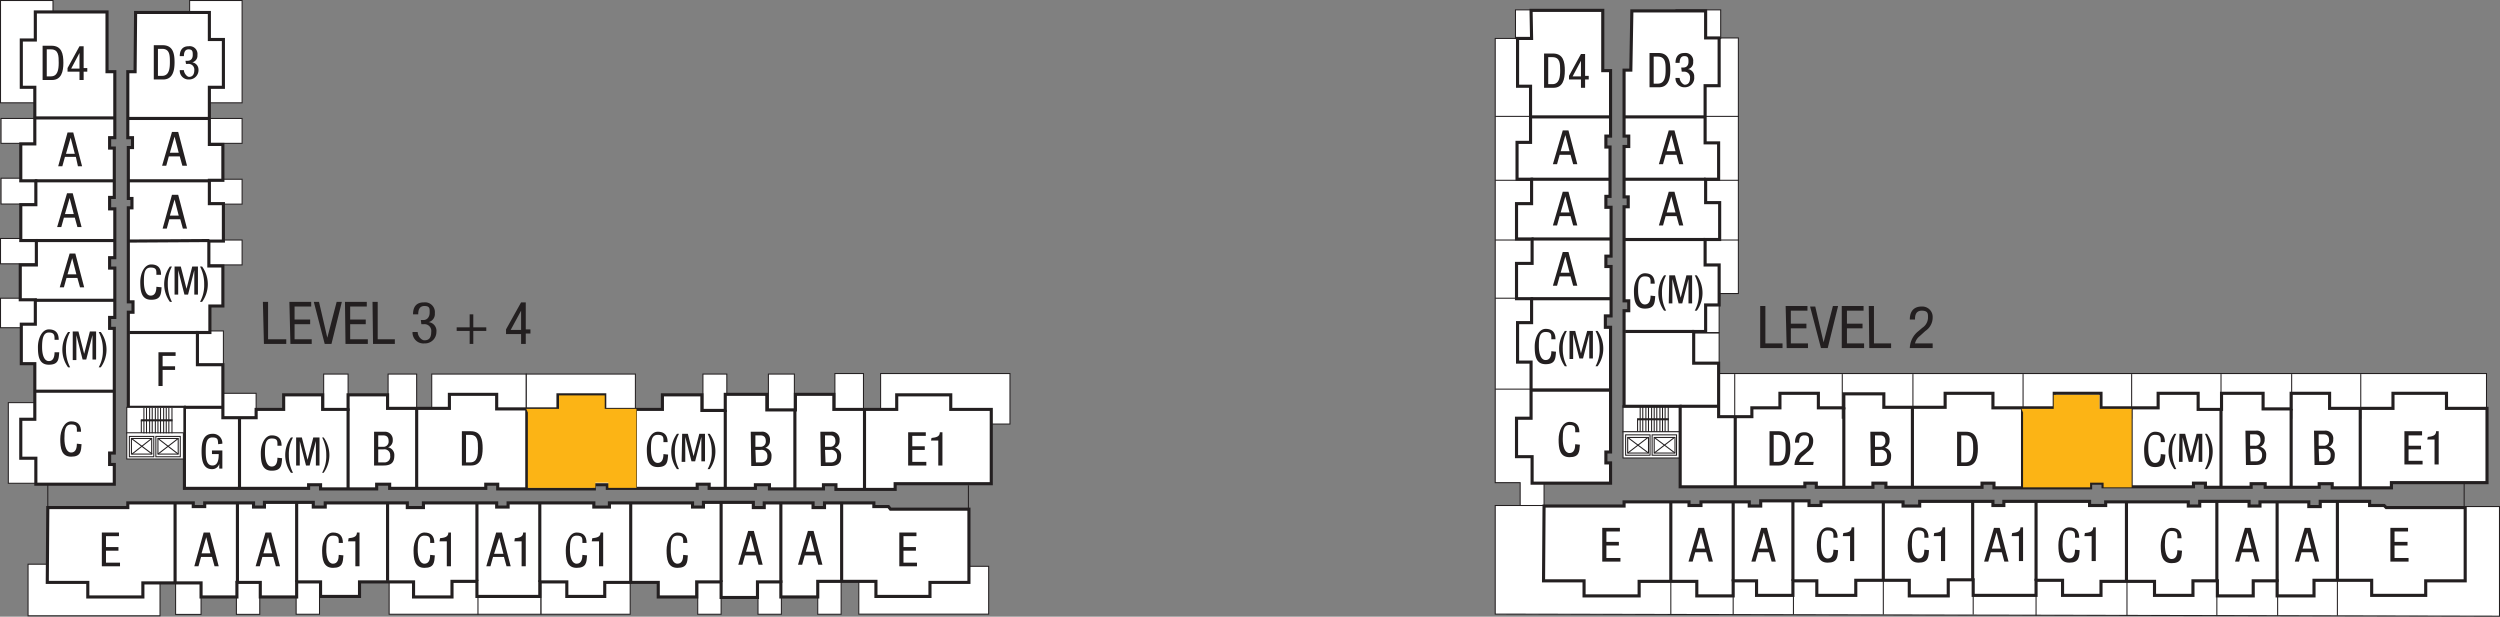 <?xml version="1.0" encoding="UTF-8"?> <svg xmlns="http://www.w3.org/2000/svg" xmlns:xlink="http://www.w3.org/1999/xlink" width="481.2" height="118.7" viewBox="0 0 481.2 118.7"><rect x="0" y="0" width="481.2" height="118.7" fill="#808080" stroke="none"/><defs><clipPath id="clip-path"><rect x="99.8" y="74.5" width="24.2" height="20.85" fill="none"></rect></clipPath><clipPath id="clip-path-2"><rect x="387.5" y="74.5" width="24.2" height="20.85" fill="none"></rect></clipPath></defs><title>plan-d1-level-m</title><g style="isolation: isolate"><g id="Layer_2" data-name="Layer 2"><g id="Layer_1-2" data-name="Layer 1"><g><rect x="0.1" y="0.1" width="10.1" height="19.69" fill="#fff"></rect><rect x="0.1" y="0.1" width="10.1" height="19.69" fill="none" stroke="#231f20" stroke-miterlimit="10" stroke-width="0.2"></rect><rect x="36.5" y="0.1" width="10.1" height="19.69" fill="#fff"></rect><rect x="36.5" y="0.1" width="10.1" height="19.69" fill="none" stroke="#231f20" stroke-miterlimit="10" stroke-width="0.2"></rect><rect x="0.2" y="22.8" width="8.6" height="4.79" fill="#fff"></rect><rect x="0.2" y="22.8" width="8.6" height="4.79" fill="none" stroke="#231f20" stroke-miterlimit="10" stroke-width="0.2"></rect><rect x="38" y="22.8" width="8.6" height="4.79" fill="#fff"></rect><rect x="38" y="22.8" width="8.6" height="4.79" fill="none" stroke="#231f20" stroke-miterlimit="10" stroke-width="0.2"></rect><rect x="38" y="34.5" width="8.6" height="4.79" fill="#fff"></rect><rect x="38" y="34.5" width="8.6" height="4.79" fill="none" stroke="#231f20" stroke-miterlimit="10" stroke-width="0.2"></rect><rect x="38" y="46.2" width="8.6" height="4.79" fill="#fff"></rect><rect x="38" y="46.2" width="8.6" height="4.79" fill="none" stroke="#231f20" stroke-miterlimit="10" stroke-width="0.2"></rect><rect x="38" y="63.7" width="5" height="7.31" fill="#fff"></rect><rect x="38" y="63.7" width="5" height="7.31" fill="none" stroke="#231f20" stroke-miterlimit="10" stroke-width="0.2"></rect><rect x="42.7" y="75.7" width="6.6" height="6.38" fill="#fff"></rect><rect x="42.7" y="75.7" width="6.6" height="6.38" fill="none" stroke="#231f20" stroke-miterlimit="10" stroke-width="0.2"></rect><rect x="62.3" y="72" width="4.7" height="7.45" fill="#fff"></rect><rect x="62.3" y="72" width="4.7" height="7.45" fill="none" stroke="#231f20" stroke-miterlimit="10" stroke-width="0.2"></rect><rect x="74.7" y="72" width="5.5" height="7.45" fill="#fff"></rect><rect x="74.7" y="72" width="5.5" height="7.45" fill="none" stroke="#231f20" stroke-miterlimit="10" stroke-width="0.2"></rect><rect x="83.1" y="72" width="18.2" height="7.45" fill="#fff"></rect><rect x="83.1" y="72" width="18.2" height="7.45" fill="none" stroke="#231f20" stroke-miterlimit="10" stroke-width="0.2"></rect><rect x="101.3" y="72" width="21" height="7.45" fill="#fff"></rect><rect x="101.3" y="72" width="21" height="7.45" fill="none" stroke="#231f20" stroke-miterlimit="10" stroke-width="0.2"></rect><rect x="135.3" y="72" width="4.6" height="7.45" fill="#fff"></rect><rect x="135.3" y="72" width="4.6" height="7.45" fill="none" stroke="#231f20" stroke-miterlimit="10" stroke-width="0.2"></rect><rect x="147.9" y="72" width="5" height="7.45" fill="#fff"></rect><rect x="147.9" y="72" width="5" height="7.45" fill="none" stroke="#231f20" stroke-miterlimit="10" stroke-width="0.2"></rect><rect x="160.7" y="71.9" width="5.5" height="7.45" fill="#fff"></rect><rect x="160.7" y="71.9" width="5.5" height="7.45" fill="none" stroke="#231f20" stroke-miterlimit="10" stroke-width="0.2"></rect><rect x="169.5" y="71.9" width="24.9" height="9.72" fill="#fff"></rect><rect x="169.5" y="71.9" width="24.9" height="9.72" fill="none" stroke="#231f20" stroke-miterlimit="10" stroke-width="0.2"></rect><rect x="0.2" y="34.3" width="8" height="4.97" fill="#fff"></rect><rect x="0.2" y="34.3" width="8" height="4.97" fill="none" stroke="#231f20" stroke-miterlimit="10" stroke-width="0.2"></rect><rect x="0.1" y="45.9" width="9.7" height="4.88" fill="#fff"></rect><rect x="0.1" y="45.9" width="9.7" height="4.88" fill="none" stroke="#231f20" stroke-miterlimit="10" stroke-width="0.2"></rect><rect x="0.1" y="57.4" width="9.6" height="5.68" fill="#fff"></rect><rect x="0.1" y="57.4" width="9.6" height="5.68" fill="none" stroke="#231f20" stroke-miterlimit="10" stroke-width="0.2"></rect><rect x="1.6" y="77.5" width="10.5" height="15.52" fill="#fff"></rect><rect x="1.6" y="77.5" width="10.5" height="15.52" fill="none" stroke="#231f20" stroke-miterlimit="10" stroke-width="0.2"></rect><rect x="5.4" y="108.6" width="25.4" height="9.93" fill="#fff"></rect><rect x="5.4" y="108.6" width="25.4" height="9.93" fill="none" stroke="#231f20" stroke-miterlimit="10" stroke-width="0.2"></rect><rect x="33.8" y="109.3" width="4.9" height="8.96" fill="#fff"></rect><rect x="33.8" y="109.3" width="4.9" height="8.96" fill="none" stroke="#231f20" stroke-miterlimit="10" stroke-width="0.2"></rect><rect x="45.5" y="110" width="4.5" height="8.25" fill="#fff"></rect><rect x="45.5" y="110" width="4.5" height="8.25" fill="none" stroke="#231f20" stroke-miterlimit="10" stroke-width="0.2"></rect><rect x="57" y="110.6" width="4.5" height="7.63" fill="#fff"></rect><rect x="57" y="110.6" width="4.5" height="7.63" fill="none" stroke="#231f20" stroke-miterlimit="10" stroke-width="0.2"></rect><rect x="74.9" y="110.6" width="17.2" height="7.63" fill="#fff"></rect><rect x="74.9" y="110.6" width="17.2" height="7.63" fill="none" stroke="#231f20" stroke-miterlimit="10" stroke-width="0.2"></rect><rect x="104.1" y="110.6" width="17.2" height="7.63" fill="#fff"></rect><rect x="104.1" y="110.6" width="17.2" height="7.63" fill="none" stroke="#231f20" stroke-miterlimit="10" stroke-width="0.2"></rect><rect x="92" y="110.6" width="12.1" height="7.63" fill="#fff"></rect><rect x="92" y="110.6" width="12.1" height="7.63" fill="none" stroke="#231f20" stroke-miterlimit="10" stroke-width="0.2"></rect><rect x="134.3" y="110.6" width="4.5" height="7.63" fill="#fff"></rect><rect x="134.3" y="110.6" width="4.5" height="7.63" fill="none" stroke="#231f20" stroke-miterlimit="10" stroke-width="0.2"></rect><rect x="145.9" y="110.6" width="4.5" height="7.63" fill="#fff"></rect><rect x="145.9" y="110.6" width="4.5" height="7.63" fill="none" stroke="#231f20" stroke-miterlimit="10" stroke-width="0.2"></rect><rect x="157.4" y="110.6" width="4.5" height="7.63" fill="#fff"></rect><rect x="157.4" y="110.6" width="4.5" height="7.63" fill="none" stroke="#231f20" stroke-miterlimit="10" stroke-width="0.2"></rect><rect x="165.3" y="109" width="25" height="9.21" fill="#fff"></rect><rect x="165.3" y="109" width="25" height="9.21" fill="none" stroke="#231f20" stroke-miterlimit="10" stroke-width="0.2"></rect><polygon points="6.8 2.3 20.6 2.3 20.6 13.8 22.1 13.8 22.1 26.5 21.1 26.5 21.1 28.5 22 28.5 22 38 21.1 38 21.1 40.2 22.1 40.2 22.1 49.6 21.1 49.6 21.1 51.6 22.1 51.6 22.1 61.1 21.1 61.1 21.1 63.2 22 63.2 22 87.2 21.1 87.2 21.1 89.4 22 89.4 22 93.2 6.9 93.2 6.9 88.2 4 88.2 4 80.7 6.7 80.7 6.7 70 4.1 70 4.1 62.4 6.8 62.4 6.8 57.7 3.9 57.7 3.9 51 7 51 7 46.3 4 46.3 4 39.4 6.9 39.4 6.9 34.8 4 34.8 4 27.7 6.7 27.7 6.7 16.8 4.1 16.8 4.1 7.7 6.8 7.7 6.8 2.3" fill="#fff"></polygon><polygon points="6.8 2.3 20.6 2.3 20.6 13.8 22.1 13.8 22.1 26.5 21.1 26.5 21.1 28.5 22 28.5 22 38 21.1 38 21.1 40.2 22.1 40.2 22.1 49.6 21.1 49.6 21.1 51.6 22.1 51.6 22.1 61.1 21.1 61.1 21.1 63.2 22 63.2 22 87.2 21.1 87.2 21.1 89.4 22 89.4 22 93.2 6.9 93.2 6.9 88.2 4 88.2 4 80.7 6.7 80.7 6.7 70 4.1 70 4.1 62.4 6.8 62.4 6.8 57.7 3.9 57.7 3.9 51 7 51 7 46.3 4 46.3 4 39.4 6.9 39.4 6.9 34.8 4 34.8 4 27.7 6.7 27.7 6.7 16.8 4.1 16.8 4.1 7.7 6.8 7.7 6.8 2.3" fill="none" stroke="#231f20" stroke-miterlimit="10" stroke-width="0.6"></polygon><polygon points="26.1 2.4 40.3 2.4 40.3 7.6 43 7.6 43 16.8 40.3 16.8 40.3 27.8 42.9 27.8 42.9 34.7 40.3 34.7 40.3 39.2 43 39.2 43 46.4 40.2 46.4 40.2 51.2 42.9 51.2 42.9 58.9 40.4 58.9 40.4 64 38 64 38 70.2 42.9 70.2 42.9 80.4 49.3 80.4 49.3 78.8 54.6 78.8 54.6 76 62.1 76 62.1 78.8 67 78.8 67 76 74.6 76 74.6 78.6 86.5 78.6 86.5 75.9 95.6 75.9 95.6 78.7 107.4 78.7 107.4 76 116.4 76 116.4 78.8 127.5 78.8 127.5 76 135.1 76 135.1 79 139.6 79 139.6 75.9 147.6 75.9 147.6 78.9 153.1 78.9 153.1 75.9 160.5 75.9 160.5 78.8 172.6 78.8 172.6 76 183 76 183 78.8 190.8 78.8 190.8 93.1 172.3 93.1 172.3 94.2 160.9 94.2 160.9 93.3 158.5 93.3 158.5 94.1 148.1 94.1 148.1 93.3 145.4 93.3 145.4 94 136.5 94 136.5 93.2 134.2 93.2 134.2 94 116.9 94 116.9 93.3 114.4 93.3 114.4 94.1 95.8 94.1 95.8 93.2 93.5 93.2 93.5 94 75 94 75 93.2 72.5 93.2 72.5 94.1 61.7 94.1 61.7 93.3 59.4 93.3 59.4 94 35.5 94 35.5 78.4 24.7 78.4 24.7 60.1 25.6 60.1 25.6 58.1 24.7 58.1 24.7 40 25.4 40 25.4 38.2 24.7 38.2 24.7 28.4 25.5 28.4 25.5 26.5 24.6 26.5 24.6 13.8 26 13.8 26.1 2.4" fill="#fff"></polygon><polygon points="26.1 2.4 40.3 2.4 40.3 7.6 43 7.6 43 16.8 40.3 16.8 40.3 27.8 42.9 27.8 42.9 34.7 40.3 34.7 40.3 39.2 43 39.2 43 46.4 40.2 46.4 40.2 51.2 42.9 51.2 42.9 58.9 40.4 58.9 40.4 64 38 64 38 70.2 42.9 70.2 42.9 80.4 49.3 80.4 49.3 78.8 54.6 78.8 54.6 76 62.1 76 62.1 78.8 67 78.8 67 76 74.6 76 74.6 78.6 86.5 78.6 86.5 75.9 95.6 75.9 95.6 78.7 107.4 78.7 107.4 76 116.4 76 116.4 78.8 127.5 78.8 127.5 76 135.1 76 135.1 79 139.6 79 139.6 75.9 147.6 75.9 147.6 78.9 153.1 78.9 153.1 75.9 160.5 75.9 160.5 78.8 172.6 78.8 172.6 76 183 76 183 78.8 190.8 78.8 190.8 93.1 172.3 93.1 172.3 94.2 160.9 94.2 160.9 93.3 158.5 93.3 158.5 94.1 148.1 94.1 148.1 93.3 145.4 93.3 145.4 94 136.5 94 136.5 93.2 134.2 93.2 134.2 94 116.9 94 116.9 93.3 114.4 93.3 114.4 94.1 95.8 94.1 95.8 93.2 93.5 93.2 93.5 94 75 94 75 93.2 72.5 93.2 72.5 94.1 61.7 94.1 61.7 93.3 59.4 93.3 59.4 94 35.5 94 35.5 78.4 24.7 78.4 24.7 60.1 25.6 60.1 25.6 58.1 24.7 58.1 24.7 40 25.4 40 25.4 38.2 24.7 38.2 24.7 28.4 25.5 28.4 25.5 26.5 24.6 26.5 24.6 13.8 26 13.8 26.1 2.4" fill="none" stroke="#231f20" stroke-miterlimit="10" stroke-width="0.6"></polygon><polygon points="9.2 97.7 24.6 97.7 24.6 96.8 27.6 96.8 37.2 96.8 37.2 97.5 39.4 97.5 39.4 96.8 48.8 96.8 48.8 97.6 50.9 97.6 50.9 96.7 60.3 96.7 60.3 97.6 62.6 97.6 62.6 96.8 78.4 96.8 78.4 97.7 81.5 97.7 81.5 96.8 95.6 96.8 95.6 97.6 97.8 97.6 97.8 96.8 114.3 96.8 114.3 97.6 117.3 97.6 117.3 96.8 133.3 96.8 133.3 97.6 135.4 97.6 135.4 96.7 145 96.7 145 97.7 147.1 97.7 147.1 96.8 156.5 96.8 156.5 97.7 158.7 97.7 158.7 96.8 168.2 96.8 168.2 97.5 171 97.5 171.4 98 186.5 98 186.5 112.1 179 112.1 179 114.8 168.6 114.8 168.6 111.9 157.4 111.9 157.4 114.9 150.3 114.9 150.3 112 145.8 112 145.8 115 138.8 115 138.8 112 134.1 112 134.1 114.9 126.7 114.9 126.7 112.1 116.4 112.1 116.4 114.8 109.1 114.8 109.1 112 103.9 112 103.9 114.8 91.8 114.8 91.8 111.9 87 111.9 87 114.9 79.6 114.9 79.6 112 69.2 112 69.2 114.8 61.7 114.8 61.7 112 57.1 112 57.1 114.9 50.1 114.9 50.1 112.1 45.6 112.1 45.6 114.9 38.7 114.9 38.7 112.2 27.5 112.2 27.5 114.9 16.9 114.9 16.9 112.1 9.1 112.1 9.2 97.7" fill="#fff"></polygon><polygon points="9.2 97.7 24.6 97.7 24.6 96.8 27.6 96.8 37.2 96.8 37.2 97.5 39.4 97.5 39.4 96.8 48.8 96.8 48.8 97.6 50.9 97.6 50.9 96.7 60.3 96.7 60.3 97.6 62.6 97.6 62.6 96.8 78.4 96.8 78.4 97.7 81.5 97.7 81.5 96.8 95.6 96.8 95.6 97.6 97.8 97.6 97.8 96.8 114.3 96.8 114.3 97.6 117.3 97.6 117.3 96.8 133.3 96.8 133.3 97.6 135.4 97.6 135.4 96.7 145 96.7 145 97.7 147.1 97.7 147.1 96.8 156.5 96.8 156.5 97.7 158.7 97.7 158.7 96.8 168.2 96.8 168.2 97.5 171 97.5 171.4 98 186.5 98 186.5 112.1 179 112.1 179 114.8 168.6 114.8 168.6 111.9 157.4 111.9 157.4 114.9 150.3 114.9 150.3 112 145.8 112 145.8 115 138.8 115 138.8 112 134.1 112 134.1 114.9 126.7 114.9 126.7 112.1 116.4 112.1 116.4 114.8 109.1 114.8 109.1 112 103.9 112 103.9 114.8 91.8 114.8 91.8 111.9 87 111.9 87 114.9 79.6 114.9 79.6 112 69.2 112 69.2 114.8 61.7 114.8 61.7 112 57.1 112 57.1 114.9 50.1 114.9 50.1 112.1 45.6 112.1 45.6 114.9 38.7 114.9 38.7 112.2 27.5 112.2 27.5 114.9 16.9 114.9 16.9 112.1 9.1 112.1 9.2 97.7" fill="none" stroke="#231f20" stroke-miterlimit="10" stroke-width="0.6"></polygon><line x1="6.5" y1="22.7" x2="22.2" y2="22.7" fill="none" stroke="#231f20" stroke-miterlimit="10" stroke-width="0.6"></line><line x1="6.7" y1="34.8" x2="22" y2="34.8" fill="none" stroke="#231f20" stroke-miterlimit="10" stroke-width="0.6"></line><line x1="6.9" y1="46.3" x2="22.2" y2="46.3" fill="none" stroke="#231f20" stroke-miterlimit="10" stroke-width="0.6"></line><line x1="6.7" y1="57.8" x2="22.2" y2="57.8" fill="none" stroke="#231f20" stroke-miterlimit="10" stroke-width="0.6"></line><line x1="24.6" y1="22.8" x2="40.3" y2="22.8" fill="none" stroke="#231f20" stroke-miterlimit="10" stroke-width="0.6"></line><line x1="24.7" y1="34.8" x2="40.4" y2="34.8" fill="none" stroke="#231f20" stroke-miterlimit="10" stroke-width="0.6"></line><line x1="24.7" y1="46.4" x2="40.3" y2="46.3" fill="none" stroke="#231f20" stroke-miterlimit="10" stroke-width="0.6"></line><path d="M6.6,75.3h0Z" fill="#fff"></path><line x1="6.6" y1="75.3" x2="22.1" y2="75.3" fill="none" stroke="#231f20" stroke-miterlimit="10" stroke-width="0.6"></line><path d="M33.7,112.1v0Z" fill="#fff"></path><line x1="33.7" y1="96.8" x2="33.7" y2="112.1" fill="none" stroke="#231f20" stroke-miterlimit="10" stroke-width="0.6"></line><path d="M45.7,112.2v0Z" fill="#fff"></path><line x1="45.7" y1="112.2" x2="45.7" y2="96.9" fill="none" stroke="#231f20" stroke-miterlimit="10" stroke-width="0.6"></line><path d="M57.1,112v0Z" fill="#fff"></path><line x1="57.1" y1="112" x2="57.1" y2="96.6" fill="none" stroke="#231f20" stroke-miterlimit="10" stroke-width="0.6"></line><path d="M74.6,111.8v0Z" fill="#fff"></path><line x1="74.6" y1="111.8" x2="74.6" y2="96.7" fill="none" stroke="#231f20" stroke-miterlimit="10" stroke-width="0.6"></line><path d="M91.8,111.8v0Z" fill="#fff"></path><line x1="91.8" y1="111.8" x2="91.8" y2="96.7" fill="none" stroke="#231f20" stroke-miterlimit="10" stroke-width="0.6"></line><path d="M103.9,112v0Z" fill="#fff"></path><line x1="103.9" y1="112" x2="103.9" y2="96.7" fill="none" stroke="#231f20" stroke-miterlimit="10" stroke-width="0.6"></line><path d="M121.4,112.3v0Z" fill="#fff"></path><line x1="121.4" y1="112.3" x2="121.4" y2="96.9" fill="none" stroke="#231f20" stroke-miterlimit="10" stroke-width="0.6"></line><path d="M138.8,112v0Z" fill="#fff"></path><line x1="138.8" y1="112" x2="138.8" y2="96.6" fill="none" stroke="#231f20" stroke-miterlimit="10" stroke-width="0.6"></line><path d="M150.3,112.2v0Z" fill="#fff"></path><line x1="150.3" y1="112.2" x2="150.3" y2="96.7" fill="none" stroke="#231f20" stroke-miterlimit="10" stroke-width="0.6"></line><path d="M162,111.9v0Z" fill="#fff"></path><line x1="162" y1="111.9" x2="162" y2="96.7" fill="none" stroke="#231f20" stroke-miterlimit="10" stroke-width="0.6"></line><path d="M166.4,94.3v0Z" fill="#fff"></path><line x1="166.4" y1="94.3" x2="166.4" y2="78.7" fill="none" stroke="#231f20" stroke-miterlimit="10" stroke-width="0.6"></line><path d="M153,94.1v0Z" fill="#fff"></path><line x1="153" y1="78.9" x2="153" y2="94.1" fill="none" stroke="#231f20" stroke-miterlimit="10" stroke-width="0.6"></line><path d="M139.6,93.9v0Z" fill="#fff"></path><line x1="139.6" y1="78.9" x2="139.6" y2="93.9" fill="none" stroke="#231f20" stroke-miterlimit="10" stroke-width="0.6"></line><path d="M122.3,93.9v0Z" fill="#fff"></path><line x1="122.3" y1="78.9" x2="122.3" y2="93.9" fill="none" stroke="#231f20" stroke-miterlimit="10" stroke-width="0.6"></line><path d="M101.4,94.1v0Z" fill="#fff"></path><line x1="101.4" y1="78.6" x2="101.4" y2="94.1" fill="none" stroke="#231f20" stroke-miterlimit="10" stroke-width="0.6"></line><path d="M80.2,94v0Z" fill="#fff"></path><line x1="80.2" y1="78.5" x2="80.2" y2="94" fill="none" stroke="#231f20" stroke-miterlimit="10" stroke-width="0.6"></line><path d="M67,94.2v0Z" fill="#fff"></path><line x1="67" y1="78.6" x2="67" y2="94.2" fill="none" stroke="#231f20" stroke-miterlimit="10" stroke-width="0.6"></line><path d="M46.1,94v0Z" fill="#fff"></path><line x1="46.1" y1="80.4" x2="46.1" y2="94" fill="none" stroke="#231f20" stroke-miterlimit="10" stroke-width="0.6"></line><path d="M35.4,78.4h0Z" fill="#fff"></path><line x1="35.4" y1="78.4" x2="42.9" y2="78.4" fill="none" stroke="#231f20" stroke-miterlimit="10" stroke-width="0.6"></line><path d="M24.9,64h0Z" fill="#fff"></path><line x1="38.2" y1="64" x2="24.9" y2="64" fill="none" stroke="#231f20" stroke-miterlimit="10" stroke-width="0.6"></line><rect x="24.4" y="78.4" width="11" height="5.05" fill="#fff"></rect><rect x="24.4" y="78.4" width="11" height="5.05" fill="none" stroke="#231f20" stroke-miterlimit="10" stroke-width="0.2"></rect><rect x="24.4" y="83.3" width="10.9" height="5.05" fill="#fff"></rect><rect x="24.4" y="83.3" width="10.9" height="5.05" fill="none" stroke="#231f20" stroke-miterlimit="10" stroke-width="0.2"></rect><line x1="27.1" y1="80.9" x2="33.2" y2="80.9" fill="none" stroke="#231f20" stroke-miterlimit="10" stroke-width="0.4"></line><line x1="27.7" y1="78.5" x2="27.7" y2="83.4" fill="none" stroke="#231f20" stroke-miterlimit="10" stroke-width="0.2"></line><line x1="28.2" y1="78.5" x2="28.2" y2="83.4" fill="none" stroke="#231f20" stroke-miterlimit="10" stroke-width="0.2"></line><line x1="28.8" y1="78.5" x2="28.8" y2="83.4" fill="none" stroke="#231f20" stroke-miterlimit="10" stroke-width="0.2"></line><line x1="29.3" y1="78.5" x2="29.3" y2="83.4" fill="none" stroke="#231f20" stroke-miterlimit="10" stroke-width="0.2"></line><line x1="29.9" y1="78.5" x2="29.9" y2="83.4" fill="none" stroke="#231f20" stroke-miterlimit="10" stroke-width="0.2"></line><line x1="30.4" y1="78.5" x2="30.4" y2="83.4" fill="none" stroke="#231f20" stroke-miterlimit="10" stroke-width="0.2"></line><line x1="30.9" y1="78.5" x2="30.9" y2="83.4" fill="none" stroke="#231f20" stroke-miterlimit="10" stroke-width="0.2"></line><line x1="31.5" y1="78.5" x2="31.5" y2="83.4" fill="none" stroke="#231f20" stroke-miterlimit="10" stroke-width="0.2"></line><line x1="32" y1="78.5" x2="32" y2="83.4" fill="none" stroke="#231f20" stroke-miterlimit="10" stroke-width="0.2"></line><line x1="32.5" y1="78.5" x2="32.5" y2="83.4" fill="none" stroke="#231f20" stroke-miterlimit="10" stroke-width="0.2"></line><line x1="33.1" y1="78.5" x2="33.1" y2="83.4" fill="none" stroke="#231f20" stroke-miterlimit="10" stroke-width="0.2"></line><line x1="27.2" y1="80.9" x2="27.2" y2="83.3" fill="none" stroke="#231f20" stroke-miterlimit="10" stroke-width="0.2"></line><rect x="24.9" y="84" width="4.7" height="3.92" fill="none" stroke="#231f20" stroke-miterlimit="10" stroke-width="0.2"></rect><rect x="25.3" y="84.4" width="3.9" height="3" fill="none" stroke="#231f20" stroke-miterlimit="10" stroke-width="0.2"></rect><line x1="25.4" y1="87.4" x2="29.2" y2="84.4" fill="none" stroke="#231f20" stroke-miterlimit="10" stroke-width="0.2"></line><line x1="25.3" y1="84.4" x2="29.3" y2="87.4" fill="none" stroke="#231f20" stroke-miterlimit="10" stroke-width="0.2"></line><rect x="30" y="84" width="4.7" height="3.92" fill="none" stroke="#231f20" stroke-miterlimit="10" stroke-width="0.2"></rect><rect x="30.4" y="84.4" width="3.9" height="3" fill="none" stroke="#231f20" stroke-miterlimit="10" stroke-width="0.2"></rect><line x1="30.4" y1="87.4" x2="34.3" y2="84.4" fill="none" stroke="#231f20" stroke-miterlimit="10" stroke-width="0.2"></line><line x1="30.4" y1="84.4" x2="34.3" y2="87.4" fill="none" stroke="#231f20" stroke-miterlimit="10" stroke-width="0.2"></line><line x1="9.2" y1="93" x2="9.2" y2="97.8" fill="none" stroke="#231f20" stroke-miterlimit="10" stroke-width="0.2"></line><line x1="186.4" y1="93.4" x2="186.4" y2="98.2" fill="none" stroke="#231f20" stroke-miterlimit="10" stroke-width="0.2"></line><path d="M97.4,63.4v.9h2.9v1.9h.9V64.2h.9v-.8h-.9V58.2h-.9Zm2.9-3.6h0v3.7h-2Zm-9.9,6.4h.7V63.7h2.5V63H91.1V60.5h-.7V63H87.9v.7h2.5Zm-9.3-3.8h.5A1.3,1.3,0,0,1,83,63.9c0,1.4-.7,1.6-1.3,1.6s-1.3-.8-1.3-1.6h-1a2.1,2.1,0,0,0,2.3,2.2A2.2,2.2,0,0,0,84,63.9,1.7,1.7,0,0,0,82.5,62h0a1.6,1.6,0,0,0,1.2-1.7,1.9,1.9,0,0,0-2.1-2.1c-1.5,0-2.1.9-2.1,2.3h1c0-.6.1-1.6,1.2-1.6s1,.6,1,1.3-.4,1.4-1.2,1.4h-.5Zm-9.3,3.8H76v-.9H72.7V58.1h-1Zm-5.3,0h4.3v-.9H67.4V62.4h3v-.9h-3V59h3.2v-.9H66.4Zm-4,0h1.3l2-8.1h-1L63,65h0l-1.6-6.9h-1Zm-6.6,0H60v-.9H56.7V62.4h3v-.9h-3V59h3.2v-.9H55.7Zm-5.1,0h4.3v-.9H51.6V58.1h-1Z" fill="#231f20"></path><path d="M13,13.1v.7h2.3v1.6h.8V13.8h.7v-.7h-.7V8.9h-.8Zm2.3-2.9h0v3H13.7ZM8.2,15.4H10c1.8,0,2.2-1.6,2.2-3.3s-.3-3.3-2.3-3.3H8.2ZM9,9.5h.8c1.5,0,1.5,1.3,1.5,2.6s-.2,2.6-1.5,2.6H9Z" fill="#231f20"></path><path d="M35.8,12.3h.4a1.1,1.1,0,0,1,1.2,1.2c0,1.1-.6,1.3-1,1.3s-1-.7-1-1.3h-.8a1.7,1.7,0,0,0,1.8,1.8,1.8,1.8,0,0,0,1.8-2A1.4,1.4,0,0,0,37,12h0a1.3,1.3,0,0,0,1-1.4,1.5,1.5,0,0,0-1.7-1.7c-1.2,0-1.7.8-1.7,1.9h.8c0-.5.1-1.3.9-1.3s.8.5.8,1.1-.3,1.1-1,1.1h-.4Zm-6.2,3h1.8c1.8,0,2.2-1.6,2.2-3.3s-.3-3.3-2.3-3.3H29.6Zm.8-5.9h.8c1.5,0,1.5,1.3,1.5,2.6s-.2,2.6-1.5,2.6h-.8Z" fill="#231f20"></path><path d="M13.6,26.5h0l.8,3.1H12.7ZM11.2,32H12l.5-1.8h2.1L15,32h.8l-1.7-6.5H13Z" fill="#231f20"></path><path d="M33.6,26.3h0l.8,3.1H32.7Zm-2.4,5.6h.8l.5-1.8h2.1l.5,1.8H36l-1.7-6.5H33.1Z" fill="#231f20"></path><path d="M13.4,38.1h0l.8,3.1H12.5ZM11,43.7h.8l.5-1.8h2.1l.5,1.8h.8L14,37.2H12.9Z" fill="#231f20"></path><path d="M33.6,38.4h0l.8,3.1H32.7ZM31.3,44h.8l.5-1.8h2.1l.5,1.8H36l-1.7-6.5H33.1Z" fill="#231f20"></path><path d="M13.9,49.7h0l.8,3.1H13Zm-2.4,5.6h.8l.5-1.8h2.1l.5,1.8h.8l-1.7-6.5H13.4Z" fill="#231f20"></path><path d="M39.7,103.4h0l.8,3.1H38.8ZM37.4,109h.8l.5-1.8h2.1l.5,1.8h.8l-1.7-6.5H39.2Z" fill="#231f20"></path><path d="M51.6,103.4h0l.8,3.1H50.7ZM49.2,109h.8l.5-1.8h2.1l.5,1.8h.8l-1.7-6.5H51.1Z" fill="#231f20"></path><path d="M144.5,103.1h0l.8,3.1h-1.7Zm-2.4,5.6h.8l.5-1.8h2.1l.5,1.8h.8l-1.7-6.5H144Z" fill="#231f20"></path><path d="M156,103.1h0l.8,3.1h-1.7Zm-2.4,5.6h.8l.5-1.8h2.1l.5,1.8h.8l-1.7-6.5h-1.1Z" fill="#231f20"></path><path d="M67,104.2h1.4V109h.8v-6.5h-.5c0,.9-.8,1-1.6,1.1Zm-1.8,2.6c0,.8-.2,1.7-1.1,1.7s-1.3-1.2-1.3-2.7.1-2.7,1.3-2.7,1.1.6,1.1,1.4H66c0-1.3-.6-2-1.9-2s-2.1,1.7-2.1,3.4.2,3.4,2.1,3.4,1.9-1.1,2-2.4Z" fill="#231f20"></path><path d="M84.6,104.2H86V109h.8v-6.5h-.5c0,.9-.8,1-1.6,1.1Zm-1.8,2.6c0,.8-.2,1.7-1.1,1.7s-1.3-1.2-1.3-2.7.1-2.7,1.3-2.7,1.1.6,1.1,1.4h.8c0-1.3-.6-2-1.9-2s-2.1,1.7-2.1,3.4.2,3.4,2.1,3.4,1.9-1.1,2-2.4Z" fill="#231f20"></path><path d="M113.9,104.2h1.4V109h.8v-6.5h-.5c0,.9-.8,1-1.6,1.1Zm-1.8,2.6c0,.8-.2,1.7-1.1,1.7s-1.3-1.2-1.3-2.7.1-2.7,1.3-2.7,1.1.6,1.1,1.4h.8c0-1.3-.6-2-1.9-2s-2.1,1.7-2.1,3.4.2,3.4,2.1,3.4,1.9-1.1,2-2.4Z" fill="#231f20"></path><path d="M131.5,106.8c0,.8-.2,1.7-1.1,1.7s-1.3-1.2-1.3-2.7.1-2.7,1.3-2.7,1.1.6,1.1,1.4h.8c0-1.3-.6-2-1.9-2s-2.1,1.7-2.1,3.4.2,3.4,2.1,3.4,1.9-1.1,2-2.4Z" fill="#231f20"></path><path d="M99,104.2h1.4V109h.8v-6.5h-.5c0,.9-.8,1-1.6,1.1Zm-2.9-.7h0l.8,3.1H95.1ZM93.6,109h.8l.5-1.8H97l.5,1.8h.8l-1.7-6.5H95.5Z" fill="#231f20"></path><polygon points="19.6 109 23.1 109 23.1 108.3 20.4 108.3 20.4 106 22.8 106 22.8 105.3 20.4 105.3 20.4 103.2 22.9 103.2 22.9 102.5 19.6 102.5 19.6 109" fill="#231f20"></polygon><polygon points="173.1 109 176.5 109 176.5 108.3 173.9 108.3 173.9 106 176.3 106 176.3 105.3 173.9 105.3 173.9 103.2 176.4 103.2 176.4 102.5 173.1 102.5 173.1 109" fill="#231f20"></polygon><path d="M72.8,83.8h.9c.8,0,1.1.4,1.1,1.1a1,1,0,0,1-1.1,1.1h-.9ZM72,89.6h1.8c1.4,0,2.1-.5,2.1-1.9a1.5,1.5,0,0,0-1.2-1.6h0a1.4,1.4,0,0,0,.9-1.4A1.5,1.5,0,0,0,74,83.1H72Zm.8-3.1h1a1.1,1.1,0,0,1,1.3,1.2A1.1,1.1,0,0,1,73.9,89H72.8Z" fill="#231f20"></path><path d="M42.8,85.4a1.8,1.8,0,0,0-1.9-1.9c-1.8,0-2.1,1.7-2.1,3.4s.3,3.4,2,3.4a1.4,1.4,0,0,0,1.4-1h0v.9h.6V86.7h-2v.7h1.3c0,.9-.1,2.2-1.2,2.2s-1.3-1.2-1.3-2.7.1-2.7,1.3-2.7,1,.6,1.1,1.3Z" fill="#231f20"></path><polygon points="30.5 74.3 31.3 74.3 31.3 71.2 33.7 71.2 33.7 70.5 31.3 70.5 31.3 68.5 33.8 68.5 33.8 67.8 30.5 67.8 30.5 74.3" fill="#231f20"></polygon><path d="M145.4,83.8h.9c.8,0,1.1.4,1.1,1.1a1,1,0,0,1-1.1,1.1h-.9Zm-.8,5.9h1.8c1.4,0,2.1-.5,2.1-1.9a1.5,1.5,0,0,0-1.2-1.6h0a1.4,1.4,0,0,0,.9-1.4,1.5,1.5,0,0,0-1.7-1.7h-2Zm.8-3.1h1a1.1,1.1,0,0,1,1.3,1.2,1.1,1.1,0,0,1-1.1,1.2h-1.1Z" fill="#231f20"></path><path d="M158.8,83.8h.9c.8,0,1.1.4,1.1,1.1a1,1,0,0,1-1.1,1.1h-.9Zm-.8,5.9h1.8c1.4,0,2.1-.5,2.1-1.9a1.5,1.5,0,0,0-1.2-1.6h0a1.4,1.4,0,0,0,.9-1.4,1.5,1.5,0,0,0-1.7-1.7h-2Zm.8-3.1h1a1.1,1.1,0,0,1,1.3,1.2,1.1,1.1,0,0,1-1.1,1.2h-1.1Z" fill="#231f20"></path><path d="M179.2,84.8h1.4v4.8h.8V83.2h-.5c0,.9-.8,1-1.6,1.1Zm-4.4,4.8h3.5v-.7h-2.7V86.6h2.4v-.7h-2.4v-2h2.6v-.7h-3.4Z" fill="#231f20"></path><path d="M88.9,89.6h1.8c1.8,0,2.2-1.6,2.2-3.3s-.3-3.3-2.3-3.3H88.9Zm.8-5.9h.8c1.5,0,1.5,1.3,1.5,2.6S91.9,89,90.5,89h-.8Z" fill="#231f20"></path><path d="M112.9,84.8h1.4v4.8h.8V83.2h-.5c0,.9-.8,1-1.6,1.1Zm-5.2,4.8h1.8c1.8,0,2.2-1.6,2.2-3.3s-.3-3.3-2.3-3.3h-1.7Zm.8-5.9h.8c1.5,0,1.5,1.3,1.5,2.6s-.2,2.6-1.5,2.6h-.8Z" fill="#231f20"></path><path d="M19.4,70.7a5.8,5.8,0,0,0,0-6.8H19a7.2,7.2,0,0,1,.8,3.4,6.6,6.6,0,0,1-.8,3.4ZM14,69.3h.7V64.5h0l1.2,4.7h.7l1.2-4.7h0v4.7h.7V63.8H17.3l-1.1,4.3h0l-1.1-4.3H14Zm-.9-5.4a5.8,5.8,0,0,0,0,6.8h.4a7.2,7.2,0,0,1-.8-3.4,6.6,6.6,0,0,1,.8-3.4Zm-2.6,3.9c0,.8-.2,1.7-1.1,1.7s-1.3-1.2-1.3-2.7S8.3,64,9.4,64s1.1.6,1.1,1.4h.8c0-1.3-.6-2-1.9-2s-2.1,1.7-2.1,3.4.2,3.4,2.1,3.4,1.9-1.1,2-2.4Z" fill="#231f20"></path><path d="M38.9,58.1a5.8,5.8,0,0,0,0-6.8h-.4a7.2,7.2,0,0,1,.8,3.4,6.6,6.6,0,0,1-.8,3.4Zm-5.3-1.4h.7V52h0l1.2,4.7h.7L37.4,52h0v4.7h.7V51.3H37l-1.1,4.3h0l-1.1-4.3H33.6Zm-.9-5.4a5.8,5.8,0,0,0,0,6.8h.4a7.2,7.2,0,0,1-.8-3.4,6.6,6.6,0,0,1,.8-3.4Zm-2.6,3.9c0,.8-.2,1.7-1.1,1.7s-1.3-1.2-1.3-2.7.1-2.7,1.3-2.7,1.1.6,1.1,1.4H31c0-1.3-.6-2-1.9-2S27,52.6,27,54.3s.2,3.4,2.1,3.4,1.9-1.1,2-2.4Z" fill="#231f20"></path><path d="M62.3,91a5.8,5.8,0,0,0,0-6.8H62a7.2,7.2,0,0,1,.8,3.4A6.6,6.6,0,0,1,62,91ZM57,89.6h.7V84.9h0l1.2,4.7h.7l1.2-4.7h0v4.7h.7V84.2H60.3l-1.1,4.3h0l-1.1-4.3H57ZM56,84.2A5.8,5.8,0,0,0,56,91h.4a7.2,7.2,0,0,1-.8-3.4,6.6,6.6,0,0,1,.8-3.4Zm-2.6,3.9c0,.8-.2,1.7-1.1,1.7S51,88.6,51,87.1s.1-2.7,1.3-2.7,1.1.6,1.1,1.4h.8c0-1.3-.6-2-1.9-2s-2.1,1.7-2.1,3.4.2,3.4,2.1,3.4,1.9-1.1,2-2.4Z" fill="#231f20"></path><path d="M136.6,90.3a5.8,5.8,0,0,0,0-6.8h-.4a7.2,7.2,0,0,1,.8,3.4,6.6,6.6,0,0,1-.8,3.4Zm-5.4-1.4h.7V84.1h0l1.2,4.7h.7l1.2-4.7h0v4.7h.7V83.5h-1.1l-1.1,4.3h0l-1.1-4.3h-1.1Zm-.9-5.4a5.8,5.8,0,0,0,0,6.8h.4a7.2,7.2,0,0,1-.8-3.4,6.6,6.6,0,0,1,.8-3.4Zm-2.6,3.9c0,.8-.2,1.7-1.1,1.7s-1.3-1.2-1.3-2.7.1-2.7,1.3-2.7,1.1.6,1.1,1.4h.8c0-1.3-.6-2-1.9-2s-2.1,1.7-2.1,3.4.2,3.4,2.1,3.4,1.9-1.1,2-2.4Z" fill="#231f20"></path><path d="M14.8,85.4c0,.8-.2,1.7-1.1,1.7s-1.3-1.2-1.3-2.7.1-2.7,1.3-2.7,1.1.6,1.1,1.4h.8c0-1.3-.6-2-1.9-2s-2.1,1.7-2.1,3.4.2,3.4,2.1,3.4,1.9-1.1,2-2.4Z" fill="#231f20"></path><g style="mix-blend-mode: multiply"><g clip-path="url(#clip-path)"><polygon points="101.3 78.7 107.6 78.7 107.6 76.1 116.4 76.1 116.4 78.7 122.5 78.7 122.5 93.9 117.1 93.9 117.1 92.9 114.6 92.9 114.6 93.9 101.6 93.9 101.6 79.4 101.3 78.7" fill="#fcb415"></polygon></g></g></g><g><rect x="312.4" y="78.1" width="11.1" height="5.05" fill="#fff"></rect><rect x="312.4" y="78.1" width="11.1" height="5.05" fill="none" stroke="#231f20" stroke-miterlimit="10" stroke-width="0.2"></rect><rect x="312.4" y="83.1" width="10.9" height="5.05" fill="#fff"></rect><rect x="312.4" y="83.1" width="10.9" height="5.05" fill="none" stroke="#231f20" stroke-miterlimit="10" stroke-width="0.2"></rect><polygon points="292.1 7.4 287.8 7.4 287.8 92.9 292.6 92.9 292.6 97.3 287.8 97.3 287.8 118.2 481.1 118.6 481.1 97.5 472.2 97.5 297.2 97.5 297.2 7.2 292.1 7.4" fill="#fff"></polygon><polygon points="292.1 7.4 287.8 7.4 287.8 92.9 292.6 92.9 292.6 97.3 287.8 97.3 287.8 118.2 481.1 118.6 481.1 97.5 472.2 97.5 297.2 97.5 297.2 7.2 292.1 7.4" fill="none" stroke="#231f20" stroke-miterlimit="10" stroke-width="0.2"></polygon><polygon points="328.3 7.3 334.6 7.3 334.6 56.5 327 56.5 328.3 7.3" fill="#fff"></polygon><polygon points="328.3 7.3 334.6 7.3 334.6 56.5 327 56.5 328.3 7.3" fill="none" stroke="#231f20" stroke-miterlimit="10" stroke-width="0.2"></polygon><polygon points="329.3 71.9 478.6 71.9 478.6 81.9 328.4 81.9 329.3 71.9" fill="#fff"></polygon><polygon points="329.3 71.9 478.6 71.9 478.6 81.9 328.4 81.9 329.3 71.9" fill="none" stroke="#231f20" stroke-miterlimit="10" stroke-width="0.2"></polygon><rect x="291.7" y="1.9" width="8.6" height="5.52" fill="#fff"></rect><rect x="291.7" y="1.9" width="8.6" height="5.52" fill="none" stroke="#231f20" stroke-miterlimit="10" stroke-width="0.2"></rect><rect x="322.6" y="1.9" width="8.6" height="5.52" fill="#fff"></rect><rect x="322.6" y="1.9" width="8.6" height="5.52" fill="none" stroke="#231f20" stroke-miterlimit="10" stroke-width="0.2"></rect><rect x="324.8" y="58.6" width="6.1" height="5.42" fill="#fff"></rect><rect x="324.8" y="58.6" width="6.1" height="5.42" fill="none" stroke="#231f20" stroke-miterlimit="10" stroke-width="0.2"></rect><rect x="324.8" y="64.1" width="6.1" height="6.06" fill="#fff"></rect><rect x="324.8" y="64.1" width="6.1" height="6.06" fill="none" stroke="#231f20" stroke-miterlimit="10" stroke-width="0.2"></rect><polygon points="294.7 2 308.5 2 308.5 13.6 310 13.6 310 26.2 309.1 26.2 309.1 28.3 309.9 28.3 309.9 37.8 309.1 37.8 309.1 39.9 310.1 39.9 310.1 49.3 309.1 49.3 309.1 51.3 310.1 51.3 310.1 60.8 309 60.8 309 63 310 63 310 87 309.1 87 309.1 89.1 310 89.1 310 93 294.9 93 294.9 87.9 291.9 87.9 291.9 80.5 294.7 80.5 294.7 69.7 292.1 69.7 292.1 62.1 294.8 62.1 294.8 57.5 291.9 57.5 291.9 50.7 294.9 50.7 294.9 46 291.9 46 291.9 39.2 294.8 39.2 294.8 34.5 292 34.5 292 27.4 294.6 27.4 294.6 16.6 292.1 16.6 292.1 7.4 294.8 7.4 294.7 2" fill="#fff"></polygon><polygon points="294.7 2 308.5 2 308.5 13.6 310 13.6 310 26.2 309.1 26.2 309.1 28.3 309.9 28.3 309.9 37.8 309.1 37.8 309.1 39.9 310.1 39.9 310.1 49.3 309.1 49.3 309.1 51.3 310.1 51.3 310.1 60.8 309 60.8 309 63 310 63 310 87 309.1 87 309.1 89.1 310 89.1 310 93 294.9 93 294.9 87.9 291.9 87.9 291.9 80.5 294.7 80.5 294.7 69.7 292.1 69.7 292.1 62.1 294.8 62.1 294.8 57.5 291.9 57.5 291.9 50.7 294.9 50.7 294.9 46 291.9 46 291.9 39.2 294.8 39.2 294.8 34.5 292 34.5 292 27.4 294.6 27.4 294.6 16.6 292.1 16.6 292.1 7.4 294.8 7.4 294.7 2" fill="none" stroke="#231f20" stroke-miterlimit="10" stroke-width="0.6"></polygon><polygon points="314.1 2.1 328.3 2.1 328.3 7.3 330.9 7.3 330.9 16.5 328.2 16.5 328.2 27.5 330.8 27.5 330.8 34.5 328.3 34.5 328.3 39 331 39 331 46.1 328.2 46.1 328.2 51 330.9 51 330.9 58.7 328.3 58.7 328.3 63.8 326 63.8 326 69.9 330.8 69.9 330.8 80.2 337.2 80.2 337.2 78.5 342.6 78.5 342.6 75.7 350 75.7 350 78.5 354.9 78.5 354.9 75.8 362.6 75.8 362.6 78.4 374.4 78.4 374.4 75.7 383.6 75.7 383.6 78.5 395.4 78.5 395.4 75.7 404.4 75.7 404.4 78.5 415.4 78.5 415.4 75.7 423.1 75.7 423.1 78.8 427.6 78.8 427.6 75.7 435.6 75.7 435.6 78.7 441 78.7 441 75.7 448.4 75.7 448.4 78.6 460.6 78.6 460.6 75.7 470.9 75.7 470.9 78.6 478.7 78.6 478.7 92.9 460.3 92.9 460.3 93.9 448.9 93.9 448.9 93.1 446.4 93.1 446.4 93.8 436 93.8 436 93.1 433.3 93.1 433.3 93.8 424.5 93.8 424.5 93 422.2 93 422.2 93.7 404.8 93.7 404.8 93 402.4 93 402.4 93.9 383.8 93.9 383.8 93 381.5 93 381.5 93.8 363 93.8 363 93 360.5 93 360.5 93.8 349.6 93.8 349.6 93 347.4 93 347.4 93.7 323.4 93.7 323.4 78.2 312.6 78.2 312.6 59.8 313.5 59.8 313.5 57.9 312.6 57.9 312.6 39.8 313.4 39.8 313.4 37.9 312.6 37.9 312.6 28.2 313.5 28.2 313.5 26.2 312.6 26.2 312.6 13.5 313.9 13.5 314.1 2.1" fill="#fff"></polygon><polygon points="314.1 2.1 328.3 2.1 328.3 7.3 330.9 7.3 330.9 16.5 328.2 16.5 328.2 27.5 330.8 27.5 330.8 34.5 328.3 34.5 328.3 39 331 39 331 46.1 328.2 46.1 328.2 51 330.9 51 330.9 58.7 328.3 58.7 328.3 63.8 326 63.8 326 69.9 330.8 69.9 330.8 80.2 337.2 80.2 337.2 78.5 342.6 78.5 342.6 75.7 350 75.7 350 78.5 354.9 78.5 354.9 75.8 362.6 75.8 362.6 78.4 374.4 78.4 374.4 75.7 383.6 75.7 383.6 78.5 395.4 78.5 395.4 75.7 404.4 75.7 404.4 78.5 415.4 78.5 415.4 75.7 423.1 75.7 423.1 78.8 427.6 78.8 427.6 75.7 435.6 75.7 435.6 78.7 441 78.7 441 75.7 448.4 75.7 448.4 78.6 460.6 78.6 460.6 75.7 470.9 75.7 470.9 78.6 478.7 78.6 478.7 92.9 460.3 92.9 460.3 93.9 448.9 93.9 448.9 93.1 446.4 93.1 446.4 93.8 436 93.8 436 93.1 433.3 93.1 433.3 93.8 424.5 93.8 424.5 93 422.2 93 422.2 93.7 404.8 93.7 404.8 93 402.4 93 402.4 93.9 383.8 93.9 383.8 93 381.5 93 381.5 93.8 363 93.8 363 93 360.5 93 360.5 93.8 349.6 93.8 349.6 93 347.4 93 347.4 93.7 323.4 93.7 323.4 78.2 312.6 78.2 312.6 59.8 313.5 59.8 313.5 57.9 312.6 57.9 312.6 39.8 313.4 39.8 313.4 37.9 312.6 37.9 312.6 28.2 313.5 28.2 313.5 26.2 312.6 26.2 312.6 13.5 313.9 13.5 314.1 2.1" fill="none" stroke="#231f20" stroke-miterlimit="10" stroke-width="0.6"></polygon><polygon points="297.2 97.4 312.6 97.4 312.6 96.6 315.6 96.6 325.1 96.6 325.1 97.3 327.4 97.3 327.4 96.6 336.7 96.6 336.7 97.4 338.9 97.4 338.9 96.4 348.2 96.4 348.2 97.3 350.5 97.3 350.5 96.6 366.3 96.6 366.3 97.4 369.5 97.4 369.5 96.5 383.6 96.5 383.6 97.3 385.7 97.3 385.7 96.5 402.2 96.5 402.2 97.3 405.3 97.3 405.3 96.6 421.2 96.6 421.2 97.4 423.4 97.4 423.4 96.5 432.9 96.5 432.9 97.4 435 97.4 435 96.6 444.4 96.6 444.4 97.5 446.6 97.5 446.6 96.5 456.1 96.5 456.1 97.3 458.9 97.3 459.3 97.7 474.5 97.7 474.5 111.8 466.9 111.8 466.9 114.6 456.5 114.6 456.5 111.7 445.4 111.7 445.4 114.7 438.3 114.7 438.3 111.8 433.7 111.8 433.7 114.7 426.8 114.7 426.8 111.8 422.1 111.8 422.1 114.6 414.7 114.6 414.7 111.9 404.4 111.9 404.4 114.6 397 114.6 397 111.7 391.9 111.7 391.9 114.6 379.8 114.6 379.8 111.6 375 111.6 375 114.7 367.5 114.7 367.5 111.7 357.2 111.7 357.2 114.6 349.7 114.6 349.7 111.8 345.1 111.8 345.1 114.6 338.1 114.6 338.1 111.8 333.6 111.8 333.6 114.7 326.6 114.7 326.6 111.9 315.5 111.9 315.5 114.7 304.9 114.7 304.9 111.8 297.1 111.8 297.2 97.4" fill="#fff"></polygon><polygon points="297.2 97.4 312.6 97.4 312.6 96.6 315.6 96.6 325.1 96.6 325.1 97.3 327.4 97.3 327.4 96.6 336.7 96.6 336.7 97.4 338.9 97.4 338.9 96.4 348.2 96.4 348.2 97.3 350.5 97.3 350.5 96.6 366.3 96.6 366.3 97.4 369.5 97.4 369.5 96.5 383.6 96.5 383.6 97.3 385.7 97.3 385.7 96.5 402.2 96.5 402.2 97.3 405.3 97.3 405.3 96.6 421.2 96.6 421.2 97.4 423.4 97.4 423.4 96.5 432.9 96.5 432.9 97.4 435 97.4 435 96.6 444.4 96.6 444.4 97.5 446.6 97.5 446.6 96.5 456.1 96.5 456.1 97.3 458.9 97.3 459.3 97.7 474.5 97.7 474.5 111.8 466.9 111.8 466.9 114.6 456.5 114.6 456.5 111.7 445.4 111.7 445.4 114.7 438.3 114.7 438.3 111.8 433.7 111.8 433.7 114.7 426.8 114.7 426.8 111.8 422.1 111.8 422.1 114.6 414.7 114.6 414.7 111.9 404.4 111.9 404.4 114.6 397 114.6 397 111.7 391.9 111.7 391.9 114.6 379.8 114.6 379.8 111.6 375 111.6 375 114.7 367.5 114.7 367.5 111.7 357.2 111.7 357.2 114.6 349.7 114.6 349.7 111.8 345.1 111.8 345.1 114.6 338.1 114.6 338.1 111.8 333.6 111.8 333.6 114.7 326.6 114.7 326.6 111.9 315.5 111.9 315.5 114.7 304.9 114.7 304.9 111.8 297.1 111.8 297.2 97.4" fill="none" stroke="#231f20" stroke-miterlimit="10" stroke-width="0.6"></polygon><path d="M294.4,22.5h0Z" fill="#fff"></path><line x1="294.4" y1="22.5" x2="310.1" y2="22.5" fill="none" stroke="#231f20" stroke-miterlimit="10" stroke-width="0.6"></line><path d="M294.6,34.5h0Z" fill="#fff"></path><line x1="294.6" y1="34.5" x2="309.9" y2="34.5" fill="none" stroke="#231f20" stroke-miterlimit="10" stroke-width="0.6"></line><path d="M294.8,46h0Z" fill="#fff"></path><line x1="294.8" y1="46" x2="310.1" y2="46" fill="none" stroke="#231f20" stroke-miterlimit="10" stroke-width="0.6"></line><path d="M294.6,57.5h0Z" fill="#fff"></path><line x1="294.6" y1="57.5" x2="310.1" y2="57.5" fill="none" stroke="#231f20" stroke-miterlimit="10" stroke-width="0.6"></line><path d="M312.5,22.5h0Z" fill="#fff"></path><line x1="312.5" y1="22.5" x2="328.2" y2="22.5" fill="none" stroke="#231f20" stroke-miterlimit="10" stroke-width="0.6"></line><path d="M312.6,34.5h0Z" fill="#fff"></path><line x1="312.6" y1="34.5" x2="328.3" y2="34.5" fill="none" stroke="#231f20" stroke-miterlimit="10" stroke-width="0.6"></line><path d="M312.6,46.1h0Z" fill="#fff"></path><line x1="312.6" y1="46.1" x2="328.2" y2="46.1" fill="none" stroke="#231f20" stroke-miterlimit="10" stroke-width="0.6"></line><path d="M294.5,75.1h0Z" fill="#fff"></path><line x1="294.5" y1="75.1" x2="310" y2="75.1" fill="none" stroke="#231f20" stroke-miterlimit="10" stroke-width="0.6"></line><path d="M321.6,111.9v0Z" fill="#fff"></path><line x1="321.6" y1="96.6" x2="321.6" y2="111.9" fill="none" stroke="#231f20" stroke-miterlimit="10" stroke-width="0.6"></line><path d="M333.6,111.9v0Z" fill="#fff"></path><line x1="333.6" y1="111.9" x2="333.6" y2="96.6" fill="none" stroke="#231f20" stroke-miterlimit="10" stroke-width="0.6"></line><path d="M345.1,111.8v0Z" fill="#fff"></path><line x1="345.1" y1="111.8" x2="345.1" y2="96.4" fill="none" stroke="#231f20" stroke-miterlimit="10" stroke-width="0.6"></line><path d="M362.5,111.6v0Z" fill="#fff"></path><line x1="362.5" y1="111.6" x2="362.5" y2="96.5" fill="none" stroke="#231f20" stroke-miterlimit="10" stroke-width="0.6"></line><path d="M379.7,111.6v0Z" fill="#fff"></path><line x1="379.7" y1="111.6" x2="379.7" y2="96.5" fill="none" stroke="#231f20" stroke-miterlimit="10" stroke-width="0.6"></line><path d="M391.9,111.8v0Z" fill="#fff"></path><line x1="391.9" y1="111.8" x2="391.9" y2="96.5" fill="none" stroke="#231f20" stroke-miterlimit="10" stroke-width="0.6"></line><path d="M409.3,112v0Z" fill="#fff"></path><line x1="409.3" y1="112" x2="409.3" y2="96.6" fill="none" stroke="#231f20" stroke-miterlimit="10" stroke-width="0.6"></line><path d="M426.7,111.8v0Z" fill="#fff"></path><line x1="426.7" y1="111.8" x2="426.7" y2="96.4" fill="none" stroke="#231f20" stroke-miterlimit="10" stroke-width="0.6"></line><path d="M438.3,112v0Z" fill="#fff"></path><line x1="438.3" y1="112" x2="438.3" y2="96.5" fill="none" stroke="#231f20" stroke-miterlimit="10" stroke-width="0.6"></line><path d="M449.9,111.7v0Z" fill="#fff"></path><line x1="449.9" y1="111.7" x2="449.9" y2="96.5" fill="none" stroke="#231f20" stroke-miterlimit="10" stroke-width="0.6"></line><path d="M454.3,94v0Z" fill="#fff"></path><line x1="454.3" y1="94" x2="454.3" y2="78.4" fill="none" stroke="#231f20" stroke-miterlimit="10" stroke-width="0.6"></line><path d="M441,93.9v0Z" fill="#fff"></path><line x1="441" y1="78.7" x2="441" y2="93.9" fill="none" stroke="#231f20" stroke-miterlimit="10" stroke-width="0.6"></line><path d="M427.5,93.7v0Z" fill="#fff"></path><line x1="427.5" y1="78.7" x2="427.5" y2="93.7" fill="none" stroke="#231f20" stroke-miterlimit="10" stroke-width="0.6"></line><path d="M410.2,93.6v0Z" fill="#fff"></path><line x1="410.2" y1="78.6" x2="410.2" y2="93.6" fill="none" stroke="#231f20" stroke-miterlimit="10" stroke-width="0.6"></line><path d="M389.3,93.9v0Z" fill="#fff"></path><line x1="389.3" y1="78.4" x2="389.3" y2="93.9" fill="none" stroke="#231f20" stroke-miterlimit="10" stroke-width="0.6"></line><path d="M368.1,93.8v0Z" fill="#fff"></path><line x1="368.1" y1="78.3" x2="368.1" y2="93.8" fill="none" stroke="#231f20" stroke-miterlimit="10" stroke-width="0.6"></line><path d="M354.9,94v0Z" fill="#fff"></path><line x1="354.9" y1="78.4" x2="354.9" y2="94" fill="none" stroke="#231f20" stroke-miterlimit="10" stroke-width="0.6"></line><path d="M334,93.7v0Z" fill="#fff"></path><line x1="334" y1="80.2" x2="334" y2="93.7" fill="none" stroke="#231f20" stroke-miterlimit="10" stroke-width="0.6"></line><path d="M323.3,78.2h0Z" fill="#fff"></path><line x1="323.3" y1="78.2" x2="330.8" y2="78.2" fill="none" stroke="#231f20" stroke-miterlimit="10" stroke-width="0.6"></line><path d="M312.8,63.8h0Z" fill="#fff"></path><line x1="326.1" y1="63.8" x2="312.8" y2="63.8" fill="none" stroke="#231f20" stroke-miterlimit="10" stroke-width="0.6"></line><line x1="315.1" y1="80.7" x2="321.2" y2="80.7" fill="none" stroke="#231f20" stroke-miterlimit="10" stroke-width="0.4"></line><line x1="315.7" y1="78.2" x2="315.7" y2="83.1" fill="none" stroke="#231f20" stroke-miterlimit="10" stroke-width="0.2"></line><line x1="316.2" y1="78.2" x2="316.2" y2="83.1" fill="none" stroke="#231f20" stroke-miterlimit="10" stroke-width="0.2"></line><line x1="316.8" y1="78.2" x2="316.8" y2="83.1" fill="none" stroke="#231f20" stroke-miterlimit="10" stroke-width="0.2"></line><line x1="317.3" y1="78.2" x2="317.3" y2="83.1" fill="none" stroke="#231f20" stroke-miterlimit="10" stroke-width="0.2"></line><line x1="317.9" y1="78.2" x2="317.9" y2="83.1" fill="none" stroke="#231f20" stroke-miterlimit="10" stroke-width="0.2"></line><line x1="318.4" y1="78.2" x2="318.4" y2="83.1" fill="none" stroke="#231f20" stroke-miterlimit="10" stroke-width="0.2"></line><line x1="318.9" y1="78.2" x2="318.9" y2="83.1" fill="none" stroke="#231f20" stroke-miterlimit="10" stroke-width="0.2"></line><line x1="319.5" y1="78.2" x2="319.5" y2="83.1" fill="none" stroke="#231f20" stroke-miterlimit="10" stroke-width="0.2"></line><line x1="320" y1="78.2" x2="320" y2="83.1" fill="none" stroke="#231f20" stroke-miterlimit="10" stroke-width="0.2"></line><line x1="320.5" y1="78.2" x2="320.5" y2="83.1" fill="none" stroke="#231f20" stroke-miterlimit="10" stroke-width="0.2"></line><line x1="321.1" y1="78.2" x2="321.1" y2="83.1" fill="none" stroke="#231f20" stroke-miterlimit="10" stroke-width="0.2"></line><line x1="315.2" y1="80.7" x2="315.2" y2="83" fill="none" stroke="#231f20" stroke-miterlimit="10" stroke-width="0.2"></line><rect x="312.9" y="83.7" width="4.7" height="3.92" fill="none" stroke="#231f20" stroke-miterlimit="10" stroke-width="0.2"></rect><rect x="313.3" y="84.2" width="4" height="3" fill="none" stroke="#231f20" stroke-miterlimit="10" stroke-width="0.2"></rect><line x1="313.3" y1="87.2" x2="317.2" y2="84.2" fill="none" stroke="#231f20" stroke-miterlimit="10" stroke-width="0.2"></line><line x1="313.3" y1="84.2" x2="317.3" y2="87.2" fill="none" stroke="#231f20" stroke-miterlimit="10" stroke-width="0.2"></line><rect x="318" y="83.7" width="4.7" height="3.92" fill="none" stroke="#231f20" stroke-miterlimit="10" stroke-width="0.2"></rect><rect x="318.4" y="84.2" width="4" height="3" fill="none" stroke="#231f20" stroke-miterlimit="10" stroke-width="0.2"></rect><line x1="318.4" y1="87.2" x2="322.3" y2="84.2" fill="none" stroke="#231f20" stroke-miterlimit="10" stroke-width="0.2"></line><line x1="318.4" y1="84.2" x2="322.4" y2="87.2" fill="none" stroke="#231f20" stroke-miterlimit="10" stroke-width="0.2"></line><line x1="294.6" y1="22.4" x2="287.8" y2="22.4" fill="none" stroke="#231f20" stroke-miterlimit="10" stroke-width="0.2"></line><line x1="294.6" y1="34.7" x2="287.8" y2="34.7" fill="none" stroke="#231f20" stroke-miterlimit="10" stroke-width="0.2"></line><line x1="294.6" y1="46.2" x2="287.8" y2="46.2" fill="none" stroke="#231f20" stroke-miterlimit="10" stroke-width="0.2"></line><line x1="334.7" y1="22.4" x2="328" y2="22.4" fill="none" stroke="#231f20" stroke-miterlimit="10" stroke-width="0.2"></line><line x1="334.7" y1="34.7" x2="328" y2="34.7" fill="none" stroke="#231f20" stroke-miterlimit="10" stroke-width="0.2"></line><line x1="334.7" y1="46.2" x2="328" y2="46.2" fill="none" stroke="#231f20" stroke-miterlimit="10" stroke-width="0.2"></line><line x1="309.9" y1="57.4" x2="287.8" y2="57.4" fill="none" stroke="#231f20" stroke-miterlimit="10" stroke-width="0.2"></line><line x1="309.9" y1="74.9" x2="287.8" y2="74.9" fill="none" stroke="#231f20" stroke-miterlimit="10" stroke-width="0.2"></line><line x1="309.9" y1="97.3" x2="287.8" y2="97.3" fill="none" stroke="#231f20" stroke-miterlimit="10" stroke-width="0.2"></line><line x1="333.9" y1="72" x2="333.9" y2="80.6" fill="none" stroke="#231f20" stroke-miterlimit="10" stroke-width="0.2"></line><line x1="354.6" y1="72" x2="354.6" y2="80.6" fill="none" stroke="#231f20" stroke-miterlimit="10" stroke-width="0.2"></line><line x1="368.2" y1="72" x2="368.2" y2="80.6" fill="none" stroke="#231f20" stroke-miterlimit="10" stroke-width="0.2"></line><line x1="389.4" y1="72" x2="389.4" y2="80.6" fill="none" stroke="#231f20" stroke-miterlimit="10" stroke-width="0.2"></line><line x1="410.3" y1="72" x2="410.3" y2="80.6" fill="none" stroke="#231f20" stroke-miterlimit="10" stroke-width="0.2"></line><line x1="427.5" y1="72" x2="427.5" y2="80.6" fill="none" stroke="#231f20" stroke-miterlimit="10" stroke-width="0.2"></line><line x1="441.1" y1="72" x2="441.1" y2="80.6" fill="none" stroke="#231f20" stroke-miterlimit="10" stroke-width="0.2"></line><line x1="454.4" y1="72" x2="454.4" y2="80.6" fill="none" stroke="#231f20" stroke-miterlimit="10" stroke-width="0.2"></line><line x1="321.6" y1="109.6" x2="321.6" y2="118.3" fill="none" stroke="#231f20" stroke-miterlimit="10" stroke-width="0.2"></line><line x1="333.6" y1="109.6" x2="333.6" y2="118.3" fill="none" stroke="#231f20" stroke-miterlimit="10" stroke-width="0.2"></line><line x1="345.2" y1="109.6" x2="345.2" y2="118.3" fill="none" stroke="#231f20" stroke-miterlimit="10" stroke-width="0.2"></line><line x1="362.5" y1="109.6" x2="362.5" y2="118.3" fill="none" stroke="#231f20" stroke-miterlimit="10" stroke-width="0.2"></line><line x1="379.8" y1="109.6" x2="379.8" y2="118.3" fill="none" stroke="#231f20" stroke-miterlimit="10" stroke-width="0.2"></line><line x1="391.9" y1="109.8" x2="391.9" y2="118.5" fill="none" stroke="#231f20" stroke-miterlimit="10" stroke-width="0.2"></line><line x1="409.4" y1="109.8" x2="409.4" y2="118.5" fill="none" stroke="#231f20" stroke-miterlimit="10" stroke-width="0.2"></line><line x1="426.7" y1="109.8" x2="426.7" y2="118.5" fill="none" stroke="#231f20" stroke-miterlimit="10" stroke-width="0.2"></line><line x1="438.4" y1="109.8" x2="438.4" y2="118.5" fill="none" stroke="#231f20" stroke-miterlimit="10" stroke-width="0.2"></line><line x1="449.9" y1="109.8" x2="449.9" y2="118.5" fill="none" stroke="#231f20" stroke-miterlimit="10" stroke-width="0.2"></line><line x1="474.3" y1="92.8" x2="474.3" y2="97.6" fill="none" stroke="#231f20" stroke-miterlimit="10" stroke-width="0.2"></line><path d="M372,66.1h-3.4a2.5,2.5,0,0,1,.9-1.4l1.1-1a3.1,3.1,0,0,0,1.4-2.6,2,2,0,0,0-2.1-2.1c-1.6,0-2.3,1-2.3,2.5h1c0-.5,0-1.7,1.3-1.7s1.2.7,1.2,1.4a2.4,2.4,0,0,1-1.1,1.9l-.7.6a4.3,4.3,0,0,0-1.7,3.3H372Zm-12.2.9H364v-.9h-3.3V58.9h-1Zm-5.3,0h4.3v-.9h-3.3V63.2h3v-.9h-3V59.8h3.2v-.9h-4.2Zm-4,0h1.3l2-8.1h-1L351,65.9h0l-1.6-6.9h-1Zm-6.6,0H348v-.9h-3.3V63.2h3v-.9h-3V59.8h3.2v-.9h-4.2Zm-5.1,0h4.3v-.9h-3.3V58.9h-1Z" fill="#231f20"></path><path d="M302,14.6v.7h2.3v1.6h.8V15.3h.7v-.7h-.7V10.4h-.8Zm2.3-2.9h0v3h-1.6Zm-7.1,5.2H299c1.8,0,2.2-1.6,2.2-3.3s-.3-3.3-2.3-3.3h-1.7Zm.8-5.9h.8c1.5,0,1.5,1.3,1.5,2.6s-.2,2.6-1.5,2.6h-.8Z" fill="#231f20"></path><path d="M323.7,13.8h.4a1.1,1.1,0,0,1,1.2,1.2c0,1.1-.6,1.3-1,1.3s-1-.7-1-1.3h-.8a1.7,1.7,0,0,0,1.8,1.8,1.8,1.8,0,0,0,1.8-2,1.4,1.4,0,0,0-1.2-1.5h0a1.3,1.3,0,0,0,1-1.4,1.5,1.5,0,0,0-1.7-1.7c-1.2,0-1.7.8-1.7,1.9h.8c0-.5.1-1.3.9-1.3s.8.5.8,1.1-.3,1.1-1,1.1h-.4Zm-6.2,3h1.8c1.8,0,2.2-1.6,2.2-3.3s-.3-3.3-2.3-3.3h-1.7Zm.8-5.9h.8c1.5,0,1.5,1.3,1.5,2.6s-.2,2.6-1.5,2.6h-.8Z" fill="#231f20"></path><path d="M301.3,26h0l.8,3.1h-1.7Zm-2.4,5.6h.8l.5-1.8h2.1l.5,1.8h.8l-1.7-6.5h-1.1Z" fill="#231f20"></path><path d="M321.7,26h0l.8,3.1h-1.7Zm-2.4,5.6h.8l.5-1.8h2.1l.5,1.8h.8l-1.7-6.5h-1.1Z" fill="#231f20"></path><path d="M301.3,37.8h0l.8,3.1h-1.7Zm-2.4,5.6h.8l.5-1.8h2.1l.5,1.8h.8l-1.7-6.5h-1.1Z" fill="#231f20"></path><path d="M321.7,37.8h0l.8,3.1h-1.7Zm-2.4,5.6h.8l.5-1.8h2.1l.5,1.8h.8l-1.7-6.5h-1.1Z" fill="#231f20"></path><path d="M301.3,49.4h0l.8,3.1h-1.7ZM298.9,55h.8l.5-1.8h2.1l.5,1.8h.8l-1.7-6.5h-1.1Z" fill="#231f20"></path><path d="M327.4,102.5h0l.8,3.1h-1.7Zm-2.4,5.6h.8l.5-1.8h2.1l.5,1.8h.8l-1.7-6.5h-1.1Z" fill="#231f20"></path><path d="M339.5,102.5h0l.8,3.1h-1.7Zm-2.4,5.6h.8l.5-1.8h2.1l.5,1.8h.8l-1.7-6.5h-1.1Z" fill="#231f20"></path><path d="M432.6,102.5h0l.8,3.1h-1.7Zm-2.4,5.6h.8l.5-1.8h2.1l.5,1.8h.8l-1.7-6.5h-1.1Z" fill="#231f20"></path><path d="M444.1,102.5h0l.8,3.1h-1.7Zm-2.4,5.6h.8l.5-1.8h2.1l.5,1.8h.8l-1.7-6.5h-1.1Z" fill="#231f20"></path><path d="M349.1,88.9h-2.8a2,2,0,0,1,.7-1.1l.9-.8a2.5,2.5,0,0,0,1.1-2.1,1.6,1.6,0,0,0-1.7-1.7c-1.3,0-1.8.8-1.8,2h.8c0-.4,0-1.4,1-1.4s.9.6.9,1.2a1.9,1.9,0,0,1-.9,1.5l-.5.4a3.4,3.4,0,0,0-1.4,2.6h3.6Zm-8.5.7h1.8c1.8,0,2.2-1.6,2.2-3.3s-.3-3.3-2.3-3.3h-1.7Zm.8-5.9h.8c1.5,0,1.5,1.3,1.5,2.6s-.2,2.6-1.5,2.6h-.8Z" fill="#231f20"></path><path d="M354.7,103.2h1.4v4.8h.8v-6.5h-.5c0,.9-.8,1-1.6,1.1Zm-1.8,2.6c0,.8-.2,1.7-1.1,1.7s-1.3-1.2-1.3-2.7.1-2.7,1.3-2.7,1.1.6,1.1,1.4h.8c0-1.3-.6-2-1.9-2s-2.1,1.7-2.1,3.4.2,3.4,2.1,3.4,1.9-1.1,2-2.4Z" fill="#231f20"></path><path d="M372.2,103.2h1.4v4.8h.8v-6.5h-.5c0,.9-.8,1-1.6,1.1Zm-1.8,2.6c0,.8-.2,1.7-1.1,1.7s-1.3-1.2-1.3-2.7.1-2.7,1.3-2.7,1.1.6,1.1,1.4h.8c0-1.3-.6-2-1.9-2s-2.1,1.7-2.1,3.4.2,3.4,2.1,3.4,1.9-1.1,2-2.4Z" fill="#231f20"></path><path d="M401.2,103.2h1.4v4.8h.8v-6.5h-.5c0,.9-.8,1-1.6,1.1Zm-1.8,2.6c0,.8-.2,1.7-1.1,1.7s-1.3-1.2-1.3-2.7.1-2.7,1.3-2.7,1.1.6,1.1,1.4h.8c0-1.3-.6-2-1.9-2s-2.1,1.7-2.1,3.4.2,3.4,2.1,3.4,1.9-1.1,2-2.4Z" fill="#231f20"></path><path d="M419.1,105.9c0,.8-.2,1.7-1.1,1.7s-1.3-1.2-1.3-2.7.1-2.7,1.3-2.7,1.1.6,1.1,1.4h.8c0-1.3-.6-2-1.9-2s-2.1,1.7-2.1,3.4.2,3.4,2.1,3.4,1.9-1.1,2-2.4Z" fill="#231f20"></path><path d="M387.2,103.2h1.4v4.8h.8v-6.5h-.5c0,.9-.8,1-1.6,1.1Zm-2.9-.7h0l.8,3.1h-1.7Zm-2.4,5.6h.8l.5-1.8h2.1l.5,1.8h.8l-1.7-6.5h-1.1Z" fill="#231f20"></path><polygon points="308.4 108.1 311.9 108.1 311.9 107.4 309.2 107.4 309.2 105 311.6 105 311.6 104.3 309.2 104.3 309.2 102.3 311.8 102.3 311.8 101.6 308.4 101.6 308.4 108.1" fill="#231f20"></polygon><polygon points="460.1 108.1 463.6 108.1 463.6 107.4 460.9 107.4 460.9 105 463.4 105 463.4 104.3 460.9 104.3 460.9 102.3 463.5 102.3 463.5 101.6 460.1 101.6 460.1 108.1" fill="#231f20"></polygon><path d="M360.9,83.8h.9c.8,0,1.1.4,1.1,1.1a1,1,0,0,1-1.1,1.1h-.9Zm-.8,5.9h1.8c1.4,0,2.1-.5,2.1-1.9a1.5,1.5,0,0,0-1.2-1.6h0a1.4,1.4,0,0,0,.9-1.4,1.5,1.5,0,0,0-1.7-1.7h-2Zm.8-3.1h1a1.1,1.1,0,0,1,1.3,1.2A1.1,1.1,0,0,1,362,89h-1.1Z" fill="#231f20"></path><path d="M433.1,83.6h.9c.8,0,1.1.4,1.1,1.1a1,1,0,0,1-1.1,1.1h-.9Zm-.8,5.9h1.8c1.4,0,2.1-.5,2.1-1.9a1.5,1.5,0,0,0-1.2-1.6h0a1.4,1.4,0,0,0,.9-1.4,1.5,1.5,0,0,0-1.7-1.7h-2Zm.8-3.1h1a1.1,1.1,0,0,1,1.3,1.2,1.1,1.1,0,0,1-1.1,1.2h-1.1Z" fill="#231f20"></path><path d="M446.3,83.6h.9c.8,0,1.1.4,1.1,1.1a1,1,0,0,1-1.1,1.1h-.9Zm-.8,5.9h1.8c1.4,0,2.1-.5,2.1-1.9a1.5,1.5,0,0,0-1.2-1.6h0a1.4,1.4,0,0,0,.9-1.4,1.5,1.5,0,0,0-1.7-1.7h-2Zm.8-3.1h1a1.1,1.1,0,0,1,1.3,1.2,1.1,1.1,0,0,1-1.1,1.2h-1.1Z" fill="#231f20"></path><path d="M467.2,84.6h1.4v4.8h.8V83h-.5c0,.9-.8,1-1.6,1.1Zm-4.4,4.8h3.5v-.7h-2.7V86.5h2.4v-.7h-2.4v-2h2.6V83h-3.4Z" fill="#231f20"></path><path d="M376.7,89.7h1.8c1.8,0,2.2-1.6,2.2-3.3s-.3-3.3-2.3-3.3h-1.7Zm.8-5.9h.8c1.5,0,1.5,1.3,1.5,2.6s-.2,2.6-1.5,2.6h-.8Z" fill="#231f20"></path><path d="M401.6,84.8H403v4.8h.8V83.2h-.5c0,.9-.8,1-1.6,1.1Zm-5.2,4.8h1.8c1.8,0,2.2-1.6,2.2-3.3s-.3-3.3-2.3-3.3h-1.7Zm.8-5.9h.8c1.5,0,1.5,1.3,1.5,2.6s-.2,2.6-1.5,2.6h-.8Z" fill="#231f20"></path><path d="M307.5,70.5a5.8,5.8,0,0,0,0-6.8h-.4a7.2,7.2,0,0,1,.8,3.4,6.6,6.6,0,0,1-.8,3.4Zm-5.4-1.4h.7V64.3h0l1.2,4.7h.7l1.2-4.7h0v4.7h.7V63.7h-1.1L304.3,68h0l-1.1-4.3h-1.1Zm-.9-5.4a5.8,5.8,0,0,0,0,6.8h.4a7.2,7.2,0,0,1-.8-3.4,6.6,6.6,0,0,1,.8-3.4Zm-2.6,3.9c0,.8-.2,1.7-1.1,1.7s-1.3-1.2-1.3-2.7.1-2.7,1.3-2.7,1.1.6,1.1,1.4h.8c0-1.3-.6-2-1.9-2s-2.1,1.7-2.1,3.4.2,3.4,2.1,3.4,1.9-1.1,2-2.4Z" fill="#231f20"></path><path d="M326.6,59.8a5.8,5.8,0,0,0,0-6.8h-.4a7.2,7.2,0,0,1,.8,3.4,6.6,6.6,0,0,1-.8,3.4Zm-5.4-1.4h.7V53.7h0l1.2,4.7h.7l1.2-4.7h0v4.7h.7V53h-1.1l-1.1,4.3h0L322.4,53h-1.1Zm-.9-5.4a5.8,5.8,0,0,0,0,6.8h.4a7.2,7.2,0,0,1-.8-3.4,6.6,6.6,0,0,1,.8-3.4Zm-2.6,3.9c0,.8-.2,1.7-1.1,1.7s-1.3-1.2-1.3-2.7.1-2.7,1.3-2.7,1.1.6,1.1,1.4h.8c0-1.3-.6-2-1.9-2s-2.1,1.7-2.1,3.4.2,3.4,2.1,3.4,1.9-1.1,2-2.4Z" fill="#231f20"></path><path d="M424.8,90.3a5.8,5.8,0,0,0,0-6.8h-.4a7.2,7.2,0,0,1,.8,3.4,6.6,6.6,0,0,1-.8,3.4Zm-5.4-1.4h.7V84.2h0l1.2,4.7h.7l1.2-4.7h0v4.7h.7V83.5h-1.1l-1.1,4.3h0l-1.1-4.3h-1.1Zm-.9-5.4a5.8,5.8,0,0,0,0,6.8h.4a7.2,7.2,0,0,1-.8-3.4,6.6,6.6,0,0,1,.8-3.4Zm-2.6,3.9c0,.8-.2,1.7-1.1,1.7s-1.3-1.2-1.3-2.7.1-2.7,1.3-2.7,1.1.6,1.1,1.4h.8c0-1.3-.6-2-1.9-2s-2.1,1.7-2.1,3.4.2,3.4,2.1,3.4,1.9-1.1,2-2.4Z" fill="#231f20"></path><path d="M303.2,85.5c0,.8-.2,1.7-1.1,1.7s-1.3-1.2-1.3-2.7.1-2.7,1.3-2.7,1.1.6,1.1,1.4h.8c0-1.3-.6-2-1.9-2s-2.1,1.7-2.1,3.4.2,3.4,2.1,3.4,1.9-1.1,2-2.4Z" fill="#231f20"></path><g style="mix-blend-mode: multiply"><g clip-path="url(#clip-path-2)"><polygon points="389.1 78.7 395.3 78.7 395.3 76 404.1 76 404.1 78.7 410.3 78.7 410.3 93.8 404.9 93.8 404.9 92.9 402.3 92.9 402.3 93.8 389.4 93.8 389.4 79.4 389.1 78.7" fill="#fcb415"></polygon></g></g></g></g></g></g></svg> 